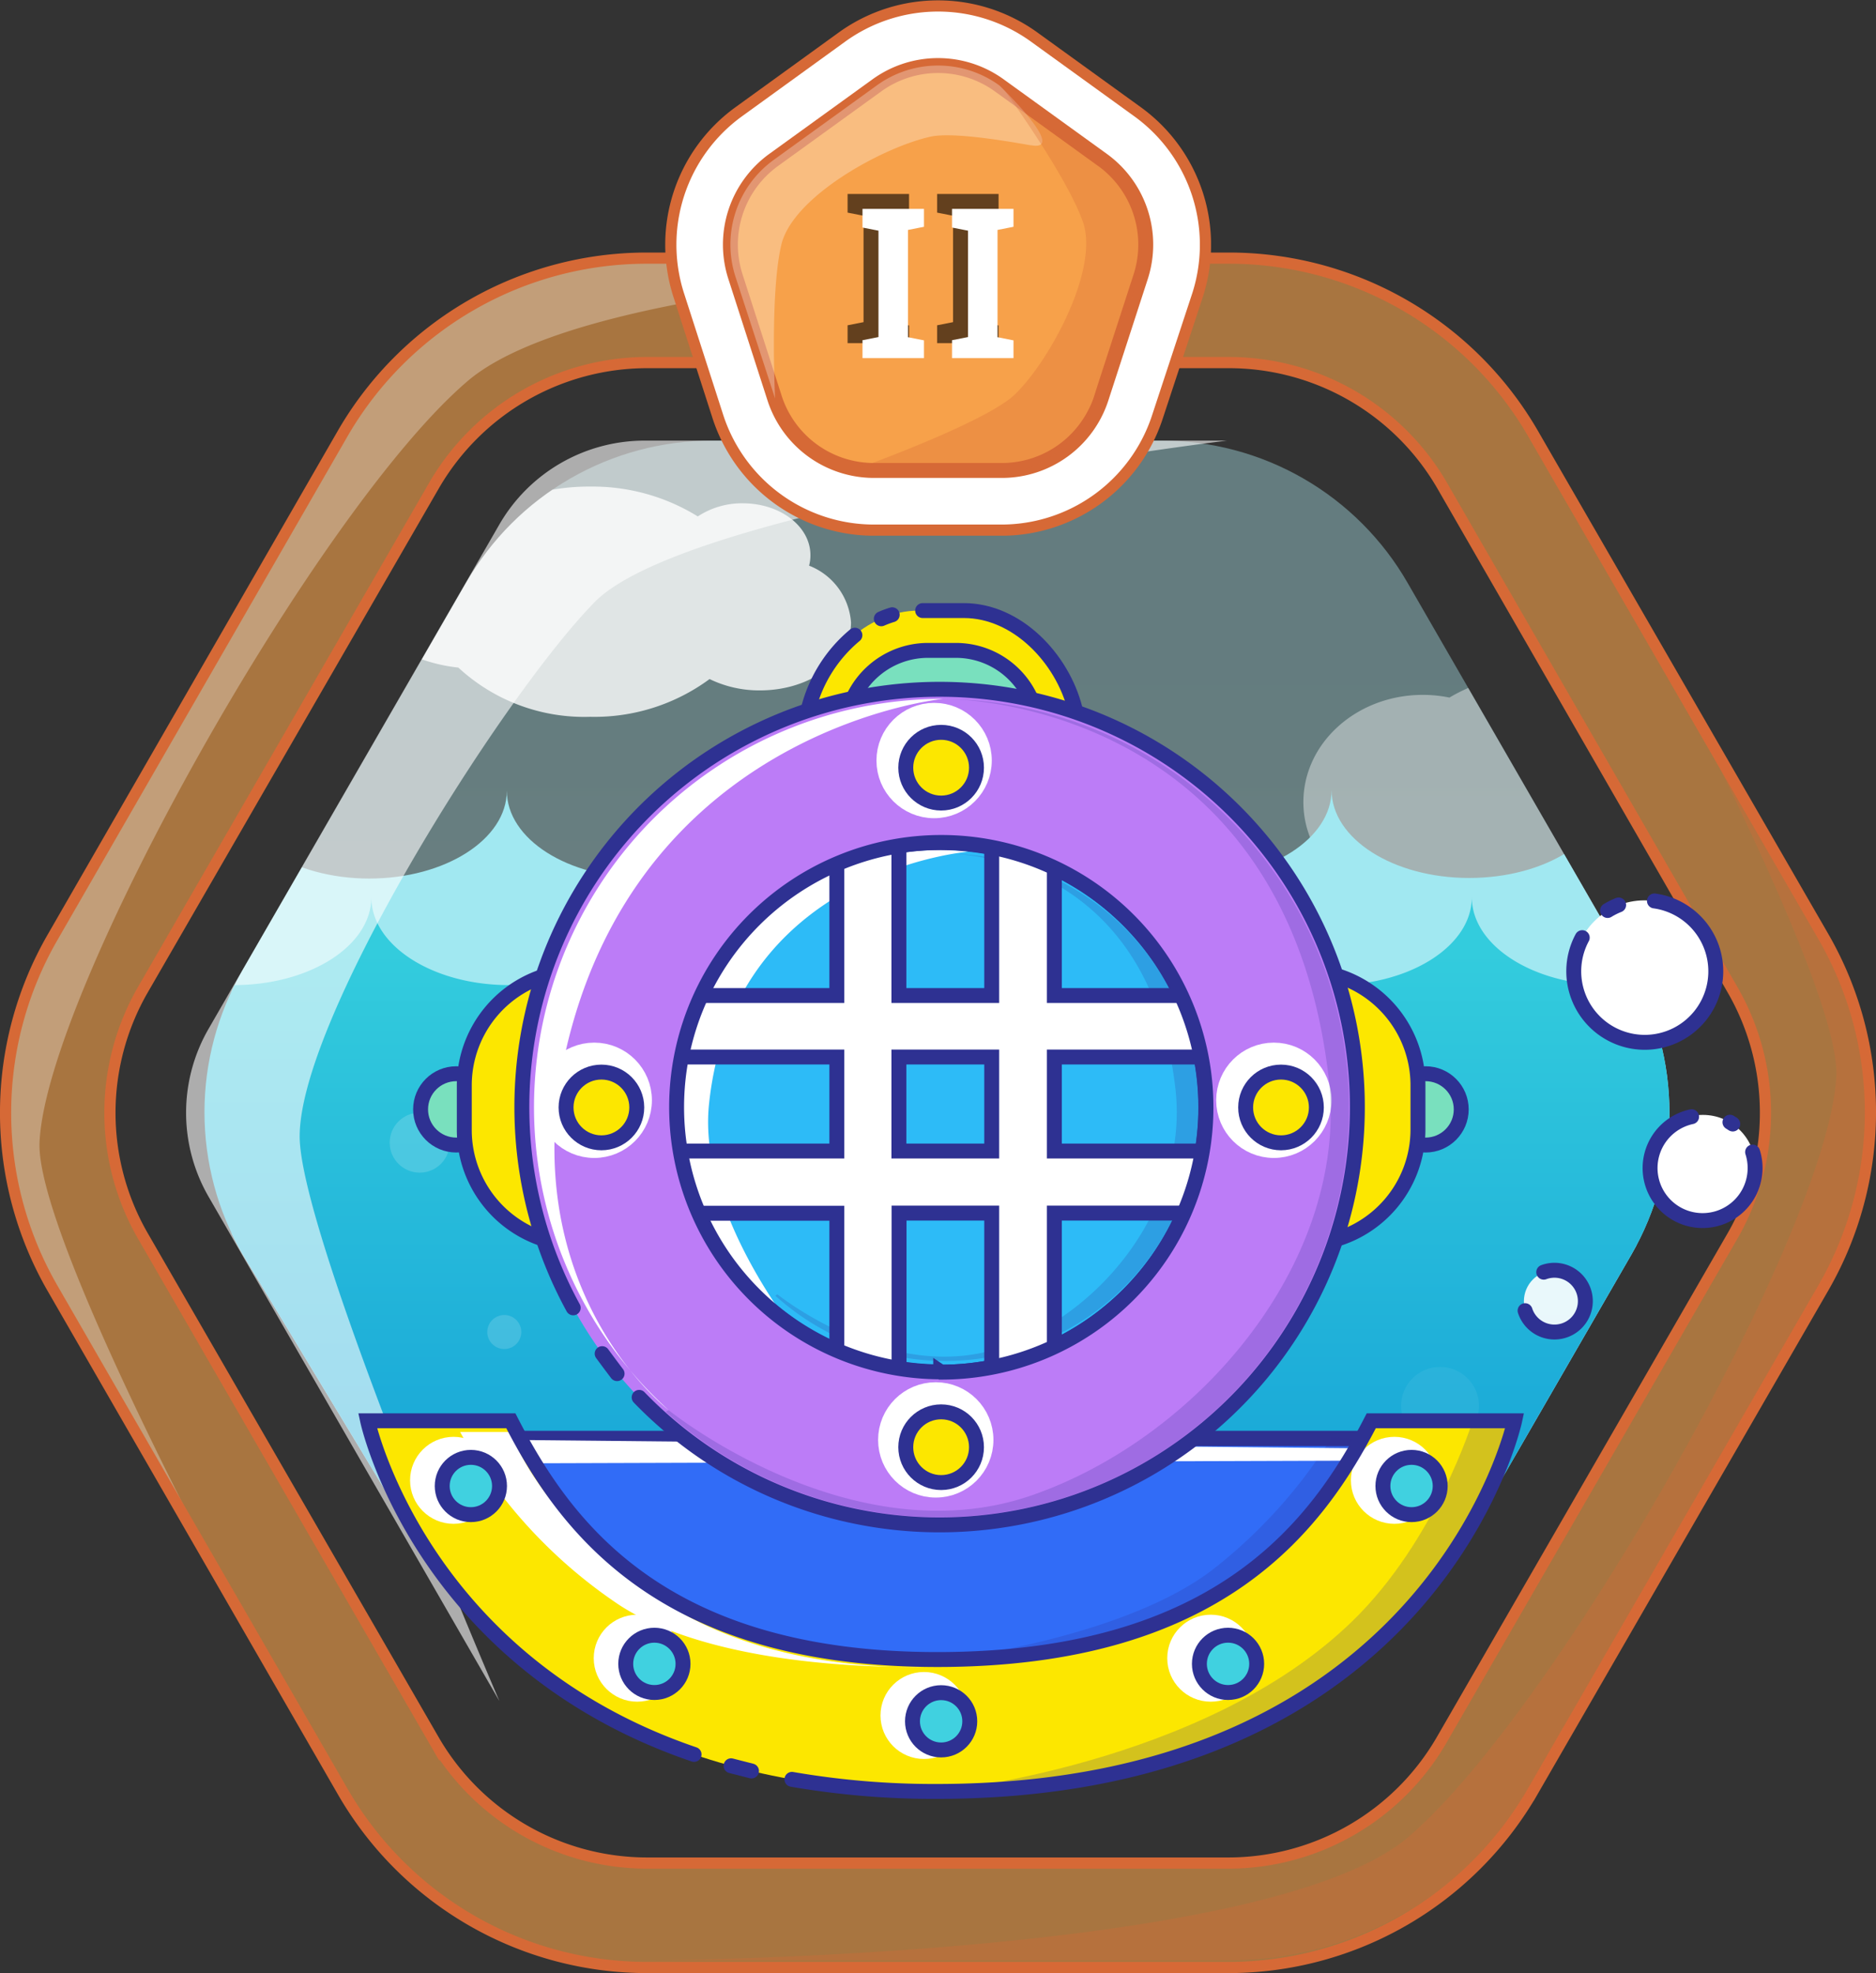 <svg xmlns="http://www.w3.org/2000/svg" xmlns:xlink="http://www.w3.org/1999/xlink" viewBox="0 0 125.74 132.23"><rect x="0" y="0" width="125.74" height="132.23" fill="#333333" stroke="none"/><defs><style>.cls-1,.cls-20,.cls-30,.cls-33{fill:none;}.cls-2{clip-path:url(#clip-path);}.cls-11,.cls-3,.cls-4,.cls-8{opacity:0.4;}.cls-3{fill:url(#linear-gradient);}.cls-10,.cls-11,.cls-12,.cls-13,.cls-14,.cls-15,.cls-16,.cls-17,.cls-18,.cls-24,.cls-28,.cls-31,.cls-32,.cls-36,.cls-4,.cls-5,.cls-9{fill:#fff;}.cls-5{opacity:0.8;}.cls-6{fill:#a1e8f1;}.cls-7{fill:url(#linear-gradient-2);}.cls-9{opacity:0.14;}.cls-10,.cls-11,.cls-12,.cls-13,.cls-14,.cls-15,.cls-16,.cls-17,.cls-35,.cls-9{mix-blend-mode:overlay;}.cls-10{opacity:0.38;}.cls-12{opacity:0.18;}.cls-13{opacity:0.23;}.cls-14{opacity:0.45;}.cls-15{opacity:0.48;}.cls-16{opacity:0.21;}.cls-17{opacity:0.47;}.cls-18,.cls-35,.cls-38{opacity:0.6;}.cls-19{fill:#316cf7;}.cls-20,.cls-21,.cls-22,.cls-26,.cls-27,.cls-28{stroke:#2e3192;}.cls-20,.cls-21,.cls-22,.cls-26,.cls-27,.cls-28,.cls-30,.cls-31{stroke-linecap:round;}.cls-20,.cls-21,.cls-22,.cls-26,.cls-27,.cls-28,.cls-30,.cls-31,.cls-33,.cls-34{stroke-miterlimit:10;}.cls-21{fill:#79e0be;}.cls-22{fill:#40d1e0;}.cls-23{fill:#2e3192;opacity:0.2;}.cls-25,.cls-26{fill:#fce700;}.cls-27{fill:#2dbbf7;}.cls-29{fill:#bc7cf7;}.cls-30,.cls-31{stroke:#fff;stroke-width:1.99px;}.cls-32{opacity:0.9;}.cls-33,.cls-34{stroke:#d66936;}.cls-33{stroke-width:0.75px;}.cls-34,.cls-39{fill:#f7a14a;}.cls-36,.cls-37{opacity:0.3;}.cls-37{fill:#d66936;}</style><clipPath id="clip-path"><path id="SVGID" class="cls-1" d="M71.31.69H41.25a19,19,0,0,0-16.47,9.51l-15,26a19,19,0,0,0,0,19l10.87,18c3.4,5.88,28.9,18,35.7,18h0c6.79,0,32.57-11.86,36-17.74l10.53-18.23a19,19,0,0,0,0-19l-15-26A19,19,0,0,0,71.31.69Z"/></clipPath><linearGradient id="linear-gradient" x1="56.28" y1="14.98" x2="56.28" y2="76.21" gradientUnits="userSpaceOnUse"><stop offset="0" stop-color="#ace9f0"/><stop offset="1" stop-color="#d9fff8"/></linearGradient><linearGradient id="linear-gradient-2" x1="53.75" y1="34.97" x2="53.75" y2="80.77" gradientUnits="userSpaceOnUse"><stop offset="0" stop-color="#3cd"/><stop offset="1" stop-color="#119cd6"/></linearGradient><symbol id="dive_-_small" data-name="dive - small" viewBox="0 0 111.69 99.48"><g id="dive-2" data-name="dive"><g class="cls-2"><rect id="sky" class="cls-3" x="9.36" width="93.84" height="99.48"/><g id="clouds"><path class="cls-4" d="M90.68,17.91a8.89,8.89,0,0,0-1.79-.18c-4.42,0-8,3.22-8,7.19,0,3.6,3,6.59,6.8,7.11a11,11,0,0,0,8.84,4.28,11.14,11.14,0,0,0,8-3.28,6.21,6.21,0,0,0,2.69.93c-2.66-6.51-7.34-11.83-11.14-17.62A11.31,11.31,0,0,0,90.68,17.91Z"/><path class="cls-5" d="M47.76,9.07a2.71,2.71,0,0,0,.09-.7c0-1.92-2-3.48-4.55-3.48a5.38,5.38,0,0,0-3,.88,13.39,13.39,0,0,0-7.2-2A14,14,0,0,0,27.24,5a11.44,11.44,0,0,0-1.79-.14c-4.42,0-8,2.49-8,5.55,0,2.78,3,5.09,6.8,5.49a12.42,12.42,0,0,0,8.84,3.3,13,13,0,0,0,8-2.53,7.62,7.62,0,0,0,3.37.76c3.38,0,6.11-2,6.11-4.56A4.43,4.43,0,0,0,47.76,9.07Z"/></g><g id="water"><path class="cls-6" d="M101.24,24.15C101.24,27.4,97.11,30,92,30s-9.22-2.64-9.22-5.89c0,3.26-4.13,5.89-9.22,5.89s-9.22-2.64-9.22-5.89c0,3.26-4.13,5.89-9.22,5.89s-9.22-2.64-9.22-5.89c0,3.26-4.13,5.89-9.22,5.89S27.5,27.4,27.5,24.15c0,3.26-4.13,5.89-9.22,5.89S9.06,27.4,9.06,24.15V95H107.5V29.73C103.86,28.94,101.24,26.74,101.24,24.15Z"/><path class="cls-7" d="M101.4,37.18c-5.09,0-9.22-2.64-9.22-5.89,0,3.26-4.13,5.89-9.22,5.89s-9.22-2.64-9.22-5.89c0,3.26-4.13,5.89-9.22,5.89s-9.22-2.64-9.22-5.89c0,3.26-4.13,5.89-9.22,5.89s-9.22-2.64-9.22-5.89c0,3.26-4.13,5.89-9.22,5.89s-9.22-2.64-9.22-5.89c0,3.26-4.13,5.89-9.22,5.89S0,34.54,0,31.29V95H107.5V35.7A12.51,12.51,0,0,1,101.4,37.18Z"/></g><g id="water_inner_bubbles" data-name="water inner  bubbles" class="cls-8"><circle class="cls-9" cx="90.05" cy="65.38" r="2.61"/><circle class="cls-10" cx="27.33" cy="60.43" r="1.14"/><circle class="cls-11" cx="21.66" cy="47.74" r="2.01"/><circle class="cls-12" cx="18.65" cy="73.21" r="1.97"/><circle class="cls-13" cx="47.43" cy="77.62" r="1.66"/><circle class="cls-11" cx="31.55" cy="69.4" r="2.21"/><circle class="cls-10" cx="79.52" cy="40.67" r="2.21"/><circle class="cls-14" cx="95.51" cy="77.02" r="1.05"/><circle class="cls-14" cx="85.79" cy="87.36" r="1.65"/><circle class="cls-11" cx="68.28" cy="75.96" r="1.05"/><circle class="cls-15" cx="59.85" cy="80.18" r="0.84"/><circle class="cls-16" cx="59.85" cy="93.35" r="2.61"/><circle class="cls-11" cx="23.48" cy="88.17" r="1.27"/><circle class="cls-17" cx="36.88" cy="85.71" r="1.83"/></g></g><path class="cls-18" d="M27,85.16,7.51,51.36a11.25,11.25,0,0,1,0-11.25L27,6.31A11.25,11.25,0,0,1,36.77.69h39S39.67,5.1,33.38,11.52,13.11,40.18,13.63,47.74,27,85.16,27,85.16Z"/><g id="dive_mask" data-name="dive mask"><polygon class="cls-19" points="86.45 67.56 26.48 67.56 30.5 78.8 56.61 86.52 85.06 77.04 86.45 67.56"/><polygon class="cls-20" points="86.45 67.56 26.48 67.56 30.5 78.8 56.61 86.52 85.06 77.04 86.45 67.56"/><circle class="cls-21" cx="24.11" cy="45.51" r="2.39"/><circle class="cls-21" cx="89.08" cy="45.51" r="2.39"/><line class="cls-22" x1="19.05" y1="67.56" x2="94.17" y2="67.56"/><path class="cls-23" d="M56.9,82.38c17.63,0,25.55-9.47,28.92-16l-1.31,1.21-1.71-.11a34.13,34.13,0,0,1-7.63,8.59C69.27,80.93,56.9,82.38,56.9,82.38Z"/><polygon class="cls-24" points="20.51 67.59 21.7 69.25 88.35 69.04 90.23 68.28 20.51 67.59"/><path class="cls-25" d="M85.44,66.38c-3.61,7-10.18,16-29.08,16-18.56,0-25-9-28.59-16h-9.6s5.32,24.84,38.15,24.84c33.42,0,38.74-24.84,38.74-24.84Z"/><path class="cls-26" d="M82,36.29a7.69,7.69,0,0,1,6.57,7.61v3A7.69,7.69,0,0,1,82,54.46"/><path class="cls-26" d="M31.22,36.29a7.69,7.69,0,0,0-6.57,7.61v3a7.69,7.69,0,0,0,6.54,7.6"/><path class="cls-25" d="M65.58,18.64c-.85-3.33-3.86-6.56-7.45-6.56h-3c-3.61,0-6.64,3.21-7.46,6.6"/><circle class="cls-27" cx="56.61" cy="45.38" r="17.74"/><line class="cls-20" x1="62.65" y1="28.82" x2="62.65" y2="61.94"/><path class="cls-24" d="M58.43,28.24A17.75,17.75,0,0,0,47.35,61.1s-7.07-8.39-6.3-15.92C42.67,29.5,58.43,28.24,58.43,28.24Z"/><line class="cls-20" x1="50.58" y1="61.94" x2="50.58" y2="28.82"/><path class="cls-23" d="M45.63,57.9s7.59,6.14,15.1,3.54c7-2.43,12.42-9.79,11.59-17.26C70.51,28.1,57,28.37,57,28.37h-.1A17,17,0,1,1,45.5,58Z"/><line class="cls-20" x1="73.17" y1="51.42" x2="40.05" y2="51.42"/><line class="cls-20" x1="40.05" y1="39.34" x2="73.17" y2="39.34"/><path class="cls-21" d="M63,19.12a5.52,5.52,0,0,0-5.27-4.37H55.59a5.54,5.54,0,0,0-5.32,4.61"/><path class="cls-28" d="M75,42V37.88H64.2V27.1H60V37.88H53.78V27.1H49.62V37.88H38.46V42H49.62V48.3H38.46v4.17H49.62V63.24h4.17V52.46H60V63.24H64.2V52.46H75V48.3H64.2V42ZM60,48.3H53.78V42H60Z"/><path class="cls-29" d="M56.61,17.28A28.09,28.09,0,1,0,84.71,45.38,28.09,28.09,0,0,0,56.61,17.28Zm0,45.84A17.74,17.74,0,1,1,74.36,45.38,17.74,17.74,0,0,1,56.61,63.12Z"/><circle class="cls-30" cx="56.25" cy="67.66" r="2.87"/><path class="cls-20" d="M30.61,56a28,28,0,0,0,1.34,2.81m4.42,6A28,28,0,1,0,30.61,56m3.28,5.88q.5.68,1,1.34m21.69-.12A17.74,17.74,0,1,1,74.36,45.38,17.74,17.74,0,0,1,56.61,63.12Z"/><circle class="cls-26" cx="56.61" cy="68.15" r="2.37"/><circle class="cls-30" cx="56.14" cy="22.13" r="2.87"/><circle class="cls-30" cx="78.91" cy="44.9" r="2.87"/><path class="cls-24" d="M24.37,67.13h3.41S29.45,72.76,38,78.49c7.55,5.05,17.77,4.36,17.77,4.36S42.22,83.44,35,78.7A33.38,33.38,0,0,1,24.37,67.13Z"/><circle class="cls-26" cx="56.61" cy="22.61" r="2.37"/><circle class="cls-26" cx="79.39" cy="45.38" r="2.37"/><path class="cls-24" d="M38.35,65.67A27.36,27.36,0,0,1,56.73,18S37.51,19.88,31.9,39.82C27.05,57,38.35,65.67,38.35,65.67Z"/><path class="cls-23" d="M38.35,65.67s12.24,9.9,24.35,5.7C74,67.44,83.95,55.58,82.6,43.53,79.69,17.62,56.73,18,56.73,18h-.16A27.42,27.42,0,1,1,38.15,65.77Z"/><circle class="cls-30" cx="33.36" cy="44.9" r="2.87"/><circle class="cls-26" cx="33.84" cy="45.38" r="2.37"/><path class="cls-23" d="M56.32,91.22c33.42,0,38.74-24.84,38.74-24.84H92.24s-2.48,8-8.07,13.43C74.17,89.54,56.32,91.22,56.32,91.22Z"/><circle class="cls-31" cx="55.46" cy="86.13" r="1.92"/><circle class="cls-31" cx="36.24" cy="82.29" r="1.92"/><circle class="cls-31" cx="23.93" cy="70.37" r="1.92"/><circle class="cls-31" cx="74.68" cy="82.29" r="1.92"/><circle class="cls-31" cx="86.99" cy="70.37" r="1.92"/><circle class="cls-22" cx="56.61" cy="86.52" r="1.92"/><circle class="cls-22" cx="37.39" cy="82.67" r="1.92"/><circle class="cls-22" cx="25.09" cy="70.75" r="1.92"/><circle class="cls-22" cx="75.84" cy="82.67" r="1.92"/><circle class="cls-22" cx="88.14" cy="70.75" r="1.92"/><circle class="cls-24" cx="107.67" cy="49.4" r="3.52"/><circle class="cls-32" cx="97.74" cy="58.37" r="2.07"/><circle class="cls-24" cx="103.76" cy="36.26" r="4.76"/><path class="cls-20" d="M95.67,58.37"/><path class="cls-20" d="M97,56.42A2.07,2.07,0,1,1,95.75,59"/><path class="cls-20" d="M111,48.37A3.52,3.52,0,1,1,106.91,46"/><path class="cls-20" d="M109.48,46.37l.19.12"/><path class="cls-20" d="M101.28,32.18a4.75,4.75,0,0,1,.74-.37"/><path class="cls-20" d="M104.42,31.54A4.76,4.76,0,1,1,99.58,34"/><path class="cls-20" d="M46.61,90.41a55.81,55.81,0,0,0,9.7.81c33.42,0,38.74-24.84,38.74-24.84H85.44c-3.61,7-10.18,16-29.08,16-18.56,0-25-9-28.59-16h-9.6s3.45,16.08,21.88,22.36"/><path class="cls-20" d="M42.53,89.5l1.37.35"/><path class="cls-20" d="M50.83,13.73a9.45,9.45,0,0,0-3.11,4.91"/><path class="cls-20" d="M53.33,12.36a6.78,6.78,0,0,0-.73.27"/><path class="cls-20" d="M65.58,18.64c-.85-3.33-3.86-6.56-7.45-6.56H55.37"/></g></g></symbol><symbol id="dives_-_small" data-name="dives - small" viewBox="0 0 111.69 99.48"><use id="dive_-_small-3" data-name="dive - small" width="111.69" height="99.48" xlink:href="#dive_-_small"/></symbol><symbol id="level_2" data-name="level 2" viewBox="0 0 36.59 35.9"><path class="cls-24" d="M14,35.53a11,11,0,0,1-10.46-7.6L.92,19.8a11,11,0,0,1,4-12.3l6.91-5a11,11,0,0,1,12.93,0l6.92,5a11,11,0,0,1,4,12.3L33,27.93a11,11,0,0,1-10.46,7.6Z"/><path class="cls-33" d="M14,35.53a11,11,0,0,1-10.46-7.6L.92,19.8a11,11,0,0,1,4-12.3l6.91-5a11,11,0,0,1,12.93,0l6.92,5a11,11,0,0,1,4,12.3L33,27.93a11,11,0,0,1-10.46,7.6Z"/><path class="cls-34" d="M14,31.53a7,7,0,0,1-6.66-4.84L4.72,18.56a7,7,0,0,1,2.54-7.83l6.92-5a7,7,0,0,1,8.23,0l6.92,5a7,7,0,0,1,2.54,7.83l-2.64,8.13a7,7,0,0,1-6.66,4.84Z"/><g class="cls-35"><path d="M12.23,14.25V13h4.12v1.2l-1.07.21V21.6l1.07.21V23H12.23v-1.2l1.07-.21V14.46Z"/></g><path class="cls-24" d="M13.23,15.25V14h4.12v1.2l-1.07.21V22.6l1.07.21V24H13.23v-1.2l1.07-.21V15.46Z"/><path class="cls-36" d="M24.51,9.74c-2.57-.46-5.45-.86-6.72-.58-3.18.7-9.23,4-10,7.24s-.42,10.3-.42,10.3L4.72,18.56a7,7,0,0,1,2.54-7.83l6.92-5a7,7,0,0,1,8.23,0h0s4.67,4.49,2.1,4"/><path class="cls-37" d="M22.71,6l6.65,5.37a7,7,0,0,1,2.14,7.95l-3.05,8a7,7,0,0,1-6.89,4.49L13,31.36s8.7-3.12,10.52-5C25.83,24.07,29.11,18,28,14.86S22.71,6,22.71,6Z"/><g class="cls-35"><path d="M18.23,14.25V13h4.12v1.2l-1.07.21V21.6l1.07.21V23H18.23v-1.2l1.07-.21V14.46Z"/></g><path class="cls-24" d="M19.23,15.25V14h4.12v1.2l-1.07.21V22.6l1.07.21V24H19.23v-1.2l1.07-.21V15.46Z"/></symbol></defs><title>dives - small - 2</title><g id="Layer_2" data-name="Layer 2"><g id="dive"><g class="cls-38"><path class="cls-39" d="M82.39,131.86h-39A23.54,23.54,0,0,1,23,120.12L3.51,86.32a23.54,23.54,0,0,1,0-23.48L23,29A23.54,23.54,0,0,1,43.36,17.3h39A23.54,23.54,0,0,1,102.72,29l19.51,33.8a23.54,23.54,0,0,1,0,23.48l-19.51,33.8A23.54,23.54,0,0,1,82.39,131.86ZM43.36,24.3a16.52,16.52,0,0,0-14.27,8.24L9.57,66.34a16.52,16.52,0,0,0,0,16.48l19.51,33.8a16.52,16.52,0,0,0,14.27,8.24h39a16.52,16.52,0,0,0,14.27-8.24l19.51-33.8a16.52,16.52,0,0,0,0-16.48L96.66,32.54A16.52,16.52,0,0,0,82.39,24.3Z"/></g><path class="cls-36" d="M31.33,25.55c-10,8.53-28.22,40.85-28.68,51-.28,6.2,13.12,31,13.12,31L3.51,86.32a23.54,23.54,0,0,1,0-23.48L23,29A23.54,23.54,0,0,1,43.36,17.3h39S40.87,17.38,31.33,25.55Z"/><path class="cls-33" d="M82.39,131.86h-39A23.54,23.54,0,0,1,23,120.12L3.51,86.32a23.54,23.54,0,0,1,0-23.48L23,29A23.54,23.54,0,0,1,43.36,17.3h39A23.54,23.54,0,0,1,102.72,29l19.51,33.8a23.54,23.54,0,0,1,0,23.48l-19.51,33.8A23.54,23.54,0,0,1,82.39,131.86ZM43.36,24.3a16.52,16.52,0,0,0-14.27,8.24L9.57,66.34a16.52,16.52,0,0,0,0,16.48l19.51,33.8a16.52,16.52,0,0,0,14.27,8.24h39a16.52,16.52,0,0,0,14.27-8.24l19.51-33.8a16.52,16.52,0,0,0,0-16.48L96.66,32.54A16.52,16.52,0,0,0,82.39,24.3Z"/><use id="dives_-_small-3" data-name="dives - small" width="111.69" height="99.48" transform="translate(6.47 28.84)" xlink:href="#dives_-_small"/><path class="cls-37" d="M94.4,123.11c10-8.53,28.22-40.85,28.68-51,.28-6.2-13.12-31-13.12-31l12.27,21.25a23.54,23.54,0,0,1,0,23.48l-19.52,33.8a23.54,23.54,0,0,1-20.33,11.74h-39S84.86,131.27,94.4,123.11Z"/><use width="36.59" height="35.9" transform="translate(44.58)" xlink:href="#level_2"/></g></g></svg>